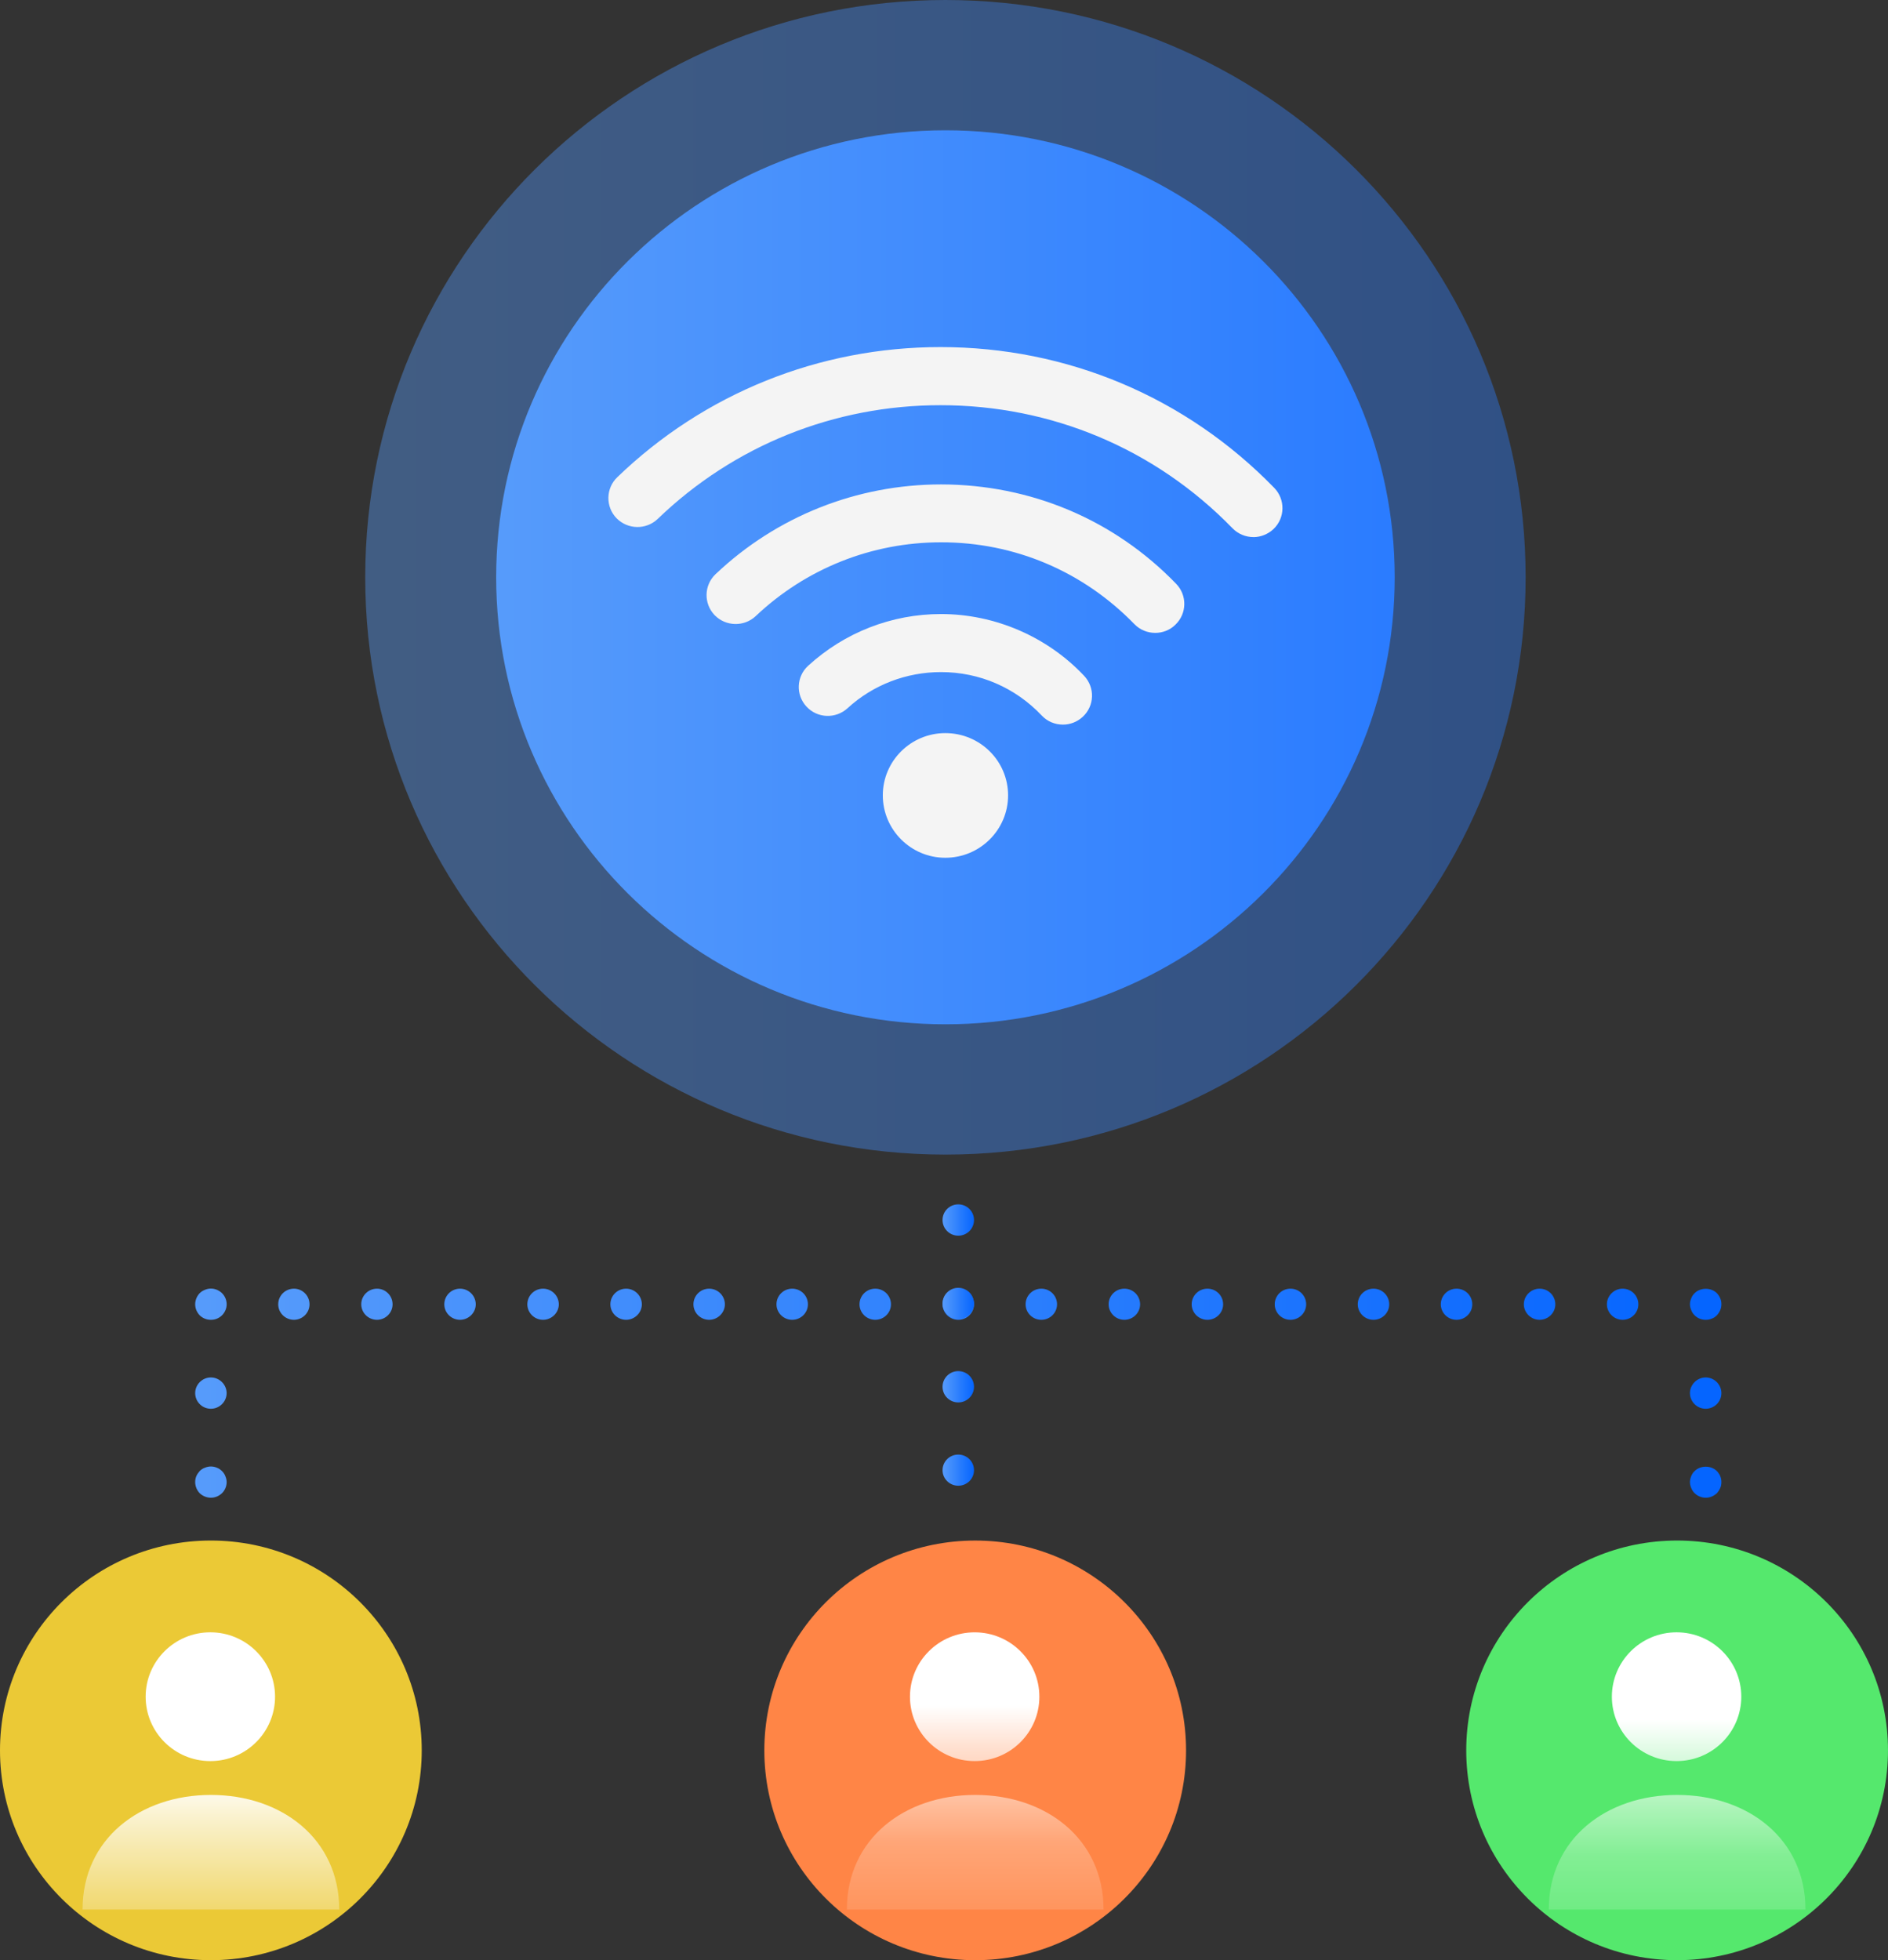 <svg width="105" height="109" viewBox="0 0 105 109" fill="none" xmlns="http://www.w3.org/2000/svg">
<rect x="0" y="0" width="105" height="109" fill="#333333" stroke="none"/>
<g clip-path="url(#clip0_1_5468)">
<path d="M11.727 109C18.204 109 23.455 103.776 23.455 97.333C23.455 90.889 18.204 85.665 11.727 85.665C5.25 85.665 0 90.889 0 97.333C0 103.776 5.25 109 11.727 109Z" fill="#FFDA37" fill-opacity="0.9"/>
<path d="M15.297 94.348C15.297 96.326 13.685 97.929 11.698 97.929C9.711 97.929 8.1 96.325 8.1 94.348C8.1 92.372 9.711 90.768 11.698 90.768C13.685 90.768 15.297 92.372 15.297 94.348ZM11.728 99.811C7.787 99.811 4.591 102.262 4.591 106.183H18.866C18.866 102.262 15.671 99.811 11.729 99.811H11.728Z" fill="url(#paint0_linear_1_5468)"/>
<path d="M54.235 109.001C60.712 109.001 65.962 103.777 65.962 97.334C65.962 90.89 60.712 85.666 54.235 85.666C47.758 85.666 42.508 90.89 42.508 97.334C42.508 103.777 47.758 109.001 54.235 109.001Z" fill="#FF8546"/>
<path d="M57.804 94.349C57.804 96.327 56.192 97.929 54.205 97.929C52.218 97.929 50.607 96.326 50.607 94.349C50.607 92.372 52.218 90.769 54.205 90.769C56.192 90.769 57.804 92.372 57.804 94.349ZM54.235 99.811C50.294 99.811 47.098 102.262 47.098 106.183H61.373C61.373 102.262 58.176 99.811 54.235 99.811Z" fill="url(#paint1_linear_1_5468)"/>
<path d="M93.272 109C99.749 109 104.999 103.776 104.999 97.333C104.999 90.889 99.749 85.665 93.272 85.665C86.795 85.665 81.544 90.889 81.544 97.333C81.544 103.776 86.795 109 93.272 109Z" fill="#59FC74" fill-opacity="0.9"/>
<path d="M96.841 94.348C96.841 96.326 95.229 97.929 93.242 97.929C91.255 97.929 89.643 96.325 89.643 94.348C89.643 92.372 91.255 90.768 93.242 90.768C95.229 90.768 96.841 92.372 96.841 94.348ZM93.272 99.811C89.33 99.811 86.135 102.262 86.135 106.183H100.41C100.41 102.262 97.214 99.811 93.273 99.811H93.272Z" fill="url(#paint2_linear_1_5468)"/>
<path d="M94.859 83.284C94.626 83.284 94.413 83.191 94.245 83.034C94.161 82.95 94.096 82.849 94.058 82.747C94.012 82.645 93.985 82.534 93.985 82.413C93.985 82.302 94.012 82.191 94.058 82.08C94.096 81.978 94.161 81.876 94.245 81.802C94.572 81.478 95.157 81.478 95.483 81.802C95.52 81.839 95.558 81.885 95.585 81.931C95.623 81.978 95.651 82.033 95.669 82.08C95.716 82.191 95.734 82.302 95.734 82.413C95.734 82.534 95.715 82.645 95.669 82.747C95.623 82.849 95.558 82.95 95.483 83.034C95.399 83.108 95.307 83.173 95.194 83.219C95.092 83.265 94.98 83.284 94.859 83.284Z" fill="url(#paint3_linear_1_5468)"/>
<path d="M93.985 77.466C93.985 76.994 94.385 76.596 94.859 76.596C95.344 76.596 95.734 76.994 95.734 77.466C95.734 77.948 95.343 78.337 94.859 78.337C94.384 78.337 93.985 77.948 93.985 77.466Z" fill="url(#paint4_linear_1_5468)"/>
<path d="M94.859 73.391C94.626 73.391 94.413 73.308 94.245 73.141C94.161 73.057 94.096 72.965 94.058 72.854C94.012 72.752 93.985 72.641 93.985 72.52C93.985 72.409 94.012 72.298 94.058 72.196C94.096 72.085 94.161 71.992 94.245 71.909C94.572 71.585 95.157 71.585 95.483 71.909C95.52 71.955 95.558 71.992 95.585 72.038C95.623 72.094 95.651 72.14 95.669 72.196C95.716 72.298 95.734 72.409 95.734 72.52C95.734 72.641 95.715 72.752 95.669 72.854C95.623 72.965 95.558 73.057 95.483 73.141C95.399 73.224 95.307 73.289 95.194 73.326C95.092 73.372 94.98 73.391 94.859 73.391Z" fill="url(#paint5_linear_1_5468)"/>
<path d="M89.367 72.529C89.367 72.048 89.767 71.659 90.241 71.659C90.726 71.659 91.116 72.048 91.116 72.529C91.116 73.002 90.725 73.391 90.241 73.391C89.766 73.391 89.367 73.002 89.367 72.529ZM84.748 72.529C84.748 72.048 85.149 71.659 85.623 71.659C86.108 71.659 86.498 72.048 86.498 72.529C86.498 73.002 86.107 73.391 85.623 73.391C85.148 73.391 84.748 73.002 84.748 72.529ZM80.129 72.529C80.129 72.048 80.521 71.659 81.004 71.659C81.489 71.659 81.88 72.048 81.88 72.529C81.88 73.002 81.488 73.391 81.004 73.391C80.52 73.391 80.129 73.002 80.129 72.529ZM75.511 72.529C75.511 72.048 75.902 71.659 76.386 71.659C76.87 71.659 77.261 72.048 77.261 72.529C77.261 73.002 76.869 73.391 76.386 73.391C75.901 73.391 75.511 73.002 75.511 72.529ZM70.893 72.529C70.893 72.048 71.284 71.659 71.768 71.659C72.252 71.659 72.642 72.048 72.642 72.529C72.642 73.002 72.251 73.391 71.768 73.391C71.283 73.391 70.893 73.002 70.893 72.529ZM66.274 72.529C66.274 72.048 66.665 71.659 67.15 71.659C67.634 71.659 68.024 72.048 68.024 72.529C68.024 73.002 67.633 73.391 67.15 73.391C66.665 73.391 66.274 73.002 66.274 72.529ZM61.656 72.529C61.656 72.048 62.047 71.659 62.531 71.659C63.016 71.659 63.406 72.048 63.406 72.529C63.406 73.002 63.014 73.391 62.531 73.391C62.046 73.391 61.656 73.002 61.656 72.529ZM57.038 72.529C57.038 72.048 57.429 71.659 57.913 71.659C58.397 71.659 58.787 72.048 58.787 72.529C58.787 73.002 58.396 73.391 57.913 73.391C57.428 73.391 57.038 73.002 57.038 72.529ZM52.419 72.529C52.419 72.048 52.81 71.659 53.295 71.659C53.779 71.659 54.169 72.048 54.169 72.529C54.169 73.002 53.778 73.391 53.295 73.391C52.81 73.391 52.419 73.002 52.419 72.529ZM47.801 72.529C47.801 72.048 48.192 71.659 48.676 71.659C49.161 71.659 49.551 72.048 49.551 72.529C49.551 73.002 49.16 73.391 48.676 73.391C48.191 73.391 47.801 73.002 47.801 72.529ZM43.183 72.529C43.183 72.048 43.574 71.659 44.058 71.659C44.542 71.659 44.932 72.048 44.932 72.529C44.932 73.002 44.541 73.391 44.058 73.391C43.573 73.391 43.183 73.002 43.183 72.529ZM38.565 72.529C38.565 72.048 38.956 71.659 39.44 71.659C39.915 71.659 40.314 72.048 40.314 72.529C40.314 73.002 39.914 73.391 39.44 73.391C38.955 73.391 38.565 73.002 38.565 72.529ZM33.946 72.529C33.946 72.048 34.337 71.659 34.822 71.659C35.296 71.659 35.696 72.048 35.696 72.529C35.696 73.002 35.295 73.391 34.822 73.391C34.336 73.391 33.946 73.002 33.946 72.529ZM29.328 72.529C29.328 72.048 29.719 71.659 30.203 71.659C30.678 71.659 31.078 72.048 31.078 72.529C31.078 73.002 30.677 73.391 30.203 73.391C29.718 73.391 29.328 73.002 29.328 72.529ZM24.71 72.529C24.71 72.048 25.101 71.659 25.585 71.659C26.06 71.659 26.459 72.048 26.459 72.529C26.459 73.002 26.059 73.391 25.585 73.391C25.1 73.391 24.71 73.002 24.71 72.529ZM20.091 72.529C20.091 72.048 20.483 71.659 20.966 71.659C21.442 71.659 21.833 72.048 21.833 72.529C21.833 73.002 21.442 73.391 20.966 73.391C20.482 73.391 20.091 73.002 20.091 72.529ZM15.473 72.529C15.473 72.048 15.864 71.659 16.348 71.659C16.823 71.659 17.214 72.048 17.214 72.529C17.214 73.002 16.823 73.391 16.348 73.391C15.863 73.391 15.473 73.002 15.473 72.529Z" fill="url(#paint6_linear_1_5468)"/>
<path d="M11.73 73.391C11.497 73.391 11.275 73.307 11.106 73.141C10.948 72.974 10.855 72.761 10.855 72.529C10.855 72.298 10.948 72.075 11.106 71.909C11.19 71.825 11.283 71.77 11.396 71.723C11.609 71.631 11.852 71.631 12.066 71.723C12.169 71.77 12.262 71.825 12.346 71.909C12.514 72.075 12.606 72.298 12.606 72.529C12.606 72.751 12.513 72.974 12.346 73.141C12.178 73.307 11.964 73.391 11.731 73.391H11.73Z" fill="url(#paint7_linear_1_5468)"/>
<path d="M10.855 77.466C10.855 76.994 11.246 76.596 11.729 76.596C12.205 76.596 12.604 76.994 12.604 77.466C12.604 77.948 12.204 78.337 11.729 78.337C11.245 78.337 10.855 77.948 10.855 77.466Z" fill="url(#paint8_linear_1_5468)"/>
<path d="M11.73 83.284C11.497 83.284 11.275 83.192 11.106 83.034C10.948 82.867 10.855 82.645 10.855 82.413C10.855 82.302 10.874 82.191 10.92 82.08C10.967 81.978 11.031 81.885 11.105 81.802C11.189 81.719 11.282 81.654 11.395 81.617C11.608 81.524 11.851 81.524 12.065 81.617C12.168 81.654 12.261 81.719 12.345 81.802C12.429 81.885 12.494 81.978 12.531 82.08C12.578 82.191 12.605 82.302 12.605 82.413C12.605 82.645 12.512 82.867 12.345 83.034C12.177 83.192 11.963 83.284 11.73 83.284Z" fill="url(#paint9_linear_1_5468)"/>
<path d="M52.419 81.755C52.419 81.274 52.81 80.885 53.295 80.885C53.779 80.885 54.169 81.274 54.169 81.755C54.169 82.228 53.778 82.617 53.295 82.617C52.81 82.617 52.419 82.228 52.419 81.755ZM52.419 77.115C52.419 76.633 52.81 76.244 53.295 76.244C53.779 76.244 54.169 76.633 54.169 77.115C54.169 77.596 53.778 77.985 53.295 77.985C52.81 77.985 52.419 77.596 52.419 77.115ZM52.419 72.483C52.419 72.001 52.81 71.612 53.295 71.612C53.779 71.612 54.169 72.001 54.169 72.483C54.169 72.955 53.778 73.344 53.295 73.344C52.81 73.344 52.419 72.955 52.419 72.483ZM52.419 67.842C52.419 67.36 52.81 66.971 53.295 66.971C53.779 66.971 54.169 67.36 54.169 67.842C54.169 68.324 53.778 68.713 53.295 68.713C52.81 68.713 52.419 68.324 52.419 67.842Z" fill="url(#paint10_linear_1_5468)"/>
<path opacity="0.4" d="M52.58 64.204C70.4 64.204 84.847 49.832 84.847 32.102C84.847 14.373 70.4 0 52.58 0C34.759 0 20.312 14.373 20.312 32.102C20.312 49.832 34.759 64.204 52.58 64.204Z" fill="url(#paint11_linear_1_5468)"/>
<path d="M52.58 56.959C66.379 56.959 77.565 45.83 77.565 32.102C77.565 18.374 66.379 7.245 52.58 7.245C38.781 7.245 27.594 18.374 27.594 32.102C27.594 45.83 38.781 56.959 52.58 56.959Z" fill="url(#paint12_linear_1_5468)"/>
<path d="M59.119 40.294C58.675 40.294 58.249 40.125 57.93 39.783C56.464 38.238 54.476 37.373 52.334 37.373C50.406 37.373 48.554 38.082 47.138 39.38C46.477 39.986 45.453 39.947 44.85 39.289C44.243 38.636 44.289 37.615 44.948 37.018C46.969 35.17 49.587 34.145 52.331 34.145C55.332 34.145 58.242 35.404 60.293 37.58C60.907 38.233 60.871 39.251 60.221 39.856C59.908 40.147 59.51 40.294 59.119 40.294Z" fill="#F4F4F4"/>
<path d="M64.247 35.193C63.823 35.193 63.399 35.029 63.086 34.704C60.236 31.771 56.423 30.151 52.334 30.156C48.478 30.156 44.821 31.619 42.029 34.259C41.384 34.868 40.354 34.842 39.739 34.202C39.127 33.557 39.15 32.545 39.793 31.93C43.19 28.711 47.643 26.941 52.334 26.937C57.315 26.942 61.96 28.892 65.41 32.463C66.03 33.098 66.014 34.119 65.373 34.734C65.062 35.045 64.652 35.193 64.247 35.193Z" fill="#F4F4F4"/>
<path d="M69.708 29.866C69.286 29.866 68.857 29.698 68.542 29.373C64.247 24.956 58.475 22.532 52.305 22.532C46.398 22.532 40.816 24.773 36.579 28.855C35.94 29.469 34.914 29.456 34.287 28.816C33.67 28.179 33.686 27.154 34.331 26.535C39.172 21.871 45.554 19.3 52.305 19.3C59.356 19.3 65.957 22.082 70.865 27.128C71.488 27.769 71.475 28.794 70.832 29.413C70.516 29.711 70.11 29.868 69.708 29.868V29.866Z" fill="#F4F4F4"/>
<path d="M56.064 44.228C56.064 46.14 54.503 47.698 52.572 47.698C50.657 47.698 49.097 46.14 49.097 44.228C49.095 42.315 50.658 40.766 52.572 40.766C54.505 40.766 56.064 42.315 56.064 44.228Z" fill="#F4F4F4"/>
</g>
<defs>
<linearGradient id="paint0_linear_1_5468" x1="11.728" y1="113.639" x2="11.728" y2="98.535" gradientUnits="userSpaceOnUse">
<stop stop-color="white" stop-opacity="0"/>
<stop offset="0.482" stop-color="white" stop-opacity="0.267"/>
<stop offset="0.828" stop-color="white" stop-opacity="0.746"/>
<stop offset="0.984" stop-color="white"/>
</linearGradient>
<linearGradient id="paint1_linear_1_5468" x1="54.235" y1="109.689" x2="54.235" y2="94.586" gradientUnits="userSpaceOnUse">
<stop stop-color="white" stop-opacity="0"/>
<stop offset="0.482" stop-color="white" stop-opacity="0.267"/>
<stop offset="0.828" stop-color="white" stop-opacity="0.746"/>
<stop offset="0.984" stop-color="white"/>
</linearGradient>
<linearGradient id="paint2_linear_1_5468" x1="93.272" y1="110.497" x2="93.272" y2="95.393" gradientUnits="userSpaceOnUse">
<stop stop-color="white" stop-opacity="0"/>
<stop offset="0.482" stop-color="white" stop-opacity="0.267"/>
<stop offset="0.828" stop-color="white" stop-opacity="0.746"/>
<stop offset="0.984" stop-color="white"/>
</linearGradient>
<linearGradient id="paint3_linear_1_5468" x1="10.713" y1="82.421" x2="95.735" y2="82.421" gradientUnits="userSpaceOnUse">
<stop offset="0.004" stop-color="#569BFB"/>
<stop offset="0.991" stop-color="#0565FF"/>
</linearGradient>
<linearGradient id="paint4_linear_1_5468" x1="10.713" y1="77.466" x2="95.735" y2="77.466" gradientUnits="userSpaceOnUse">
<stop offset="0.004" stop-color="#569BFB"/>
<stop offset="0.991" stop-color="#0565FF"/>
</linearGradient>
<linearGradient id="paint5_linear_1_5468" x1="10.713" y1="72.528" x2="95.735" y2="72.528" gradientUnits="userSpaceOnUse">
<stop offset="0.004" stop-color="#569BFB"/>
<stop offset="0.991" stop-color="#0565FF"/>
</linearGradient>
<linearGradient id="paint6_linear_1_5468" x1="13.233" y1="72.525" x2="95.599" y2="72.525" gradientUnits="userSpaceOnUse">
<stop offset="0.004" stop-color="#569BFB"/>
<stop offset="0.991" stop-color="#0565FF"/>
</linearGradient>
<linearGradient id="paint7_linear_1_5468" x1="10.855" y1="72.522" x2="95.877" y2="72.522" gradientUnits="userSpaceOnUse">
<stop offset="0.004" stop-color="#569BFB"/>
<stop offset="0.991" stop-color="#0565FF"/>
</linearGradient>
<linearGradient id="paint8_linear_1_5468" x1="10.855" y1="77.466" x2="95.877" y2="77.466" gradientUnits="userSpaceOnUse">
<stop offset="0.004" stop-color="#569BFB"/>
<stop offset="0.991" stop-color="#0565FF"/>
</linearGradient>
<linearGradient id="paint9_linear_1_5468" x1="10.855" y1="82.415" x2="95.877" y2="82.415" gradientUnits="userSpaceOnUse">
<stop offset="0.004" stop-color="#569BFB"/>
<stop offset="0.991" stop-color="#0565FF"/>
</linearGradient>
<linearGradient id="paint10_linear_1_5468" x1="52.419" y1="74.794" x2="54.17" y2="74.794" gradientUnits="userSpaceOnUse">
<stop offset="0.004" stop-color="#569BFB"/>
<stop offset="0.991" stop-color="#0565FF"/>
</linearGradient>
<linearGradient id="paint11_linear_1_5468" x1="20.312" y1="32.102" x2="84.847" y2="32.102" gradientUnits="userSpaceOnUse">
<stop offset="0.004" stop-color="#569BFB"/>
<stop offset="0.991" stop-color="#2B7CFF"/>
</linearGradient>
<linearGradient id="paint12_linear_1_5468" x1="27.594" y1="-0" x2="77.565" y2="-0" gradientUnits="userSpaceOnUse">
<stop offset="0.004" stop-color="#569BFB"/>
<stop offset="0.991" stop-color="#2B7CFF"/>
</linearGradient>
<clipPath id="clip0_1_5468">
<rect width="105" height="109" rx="5" fill="white"/>
</clipPath>
</defs>
</svg>
